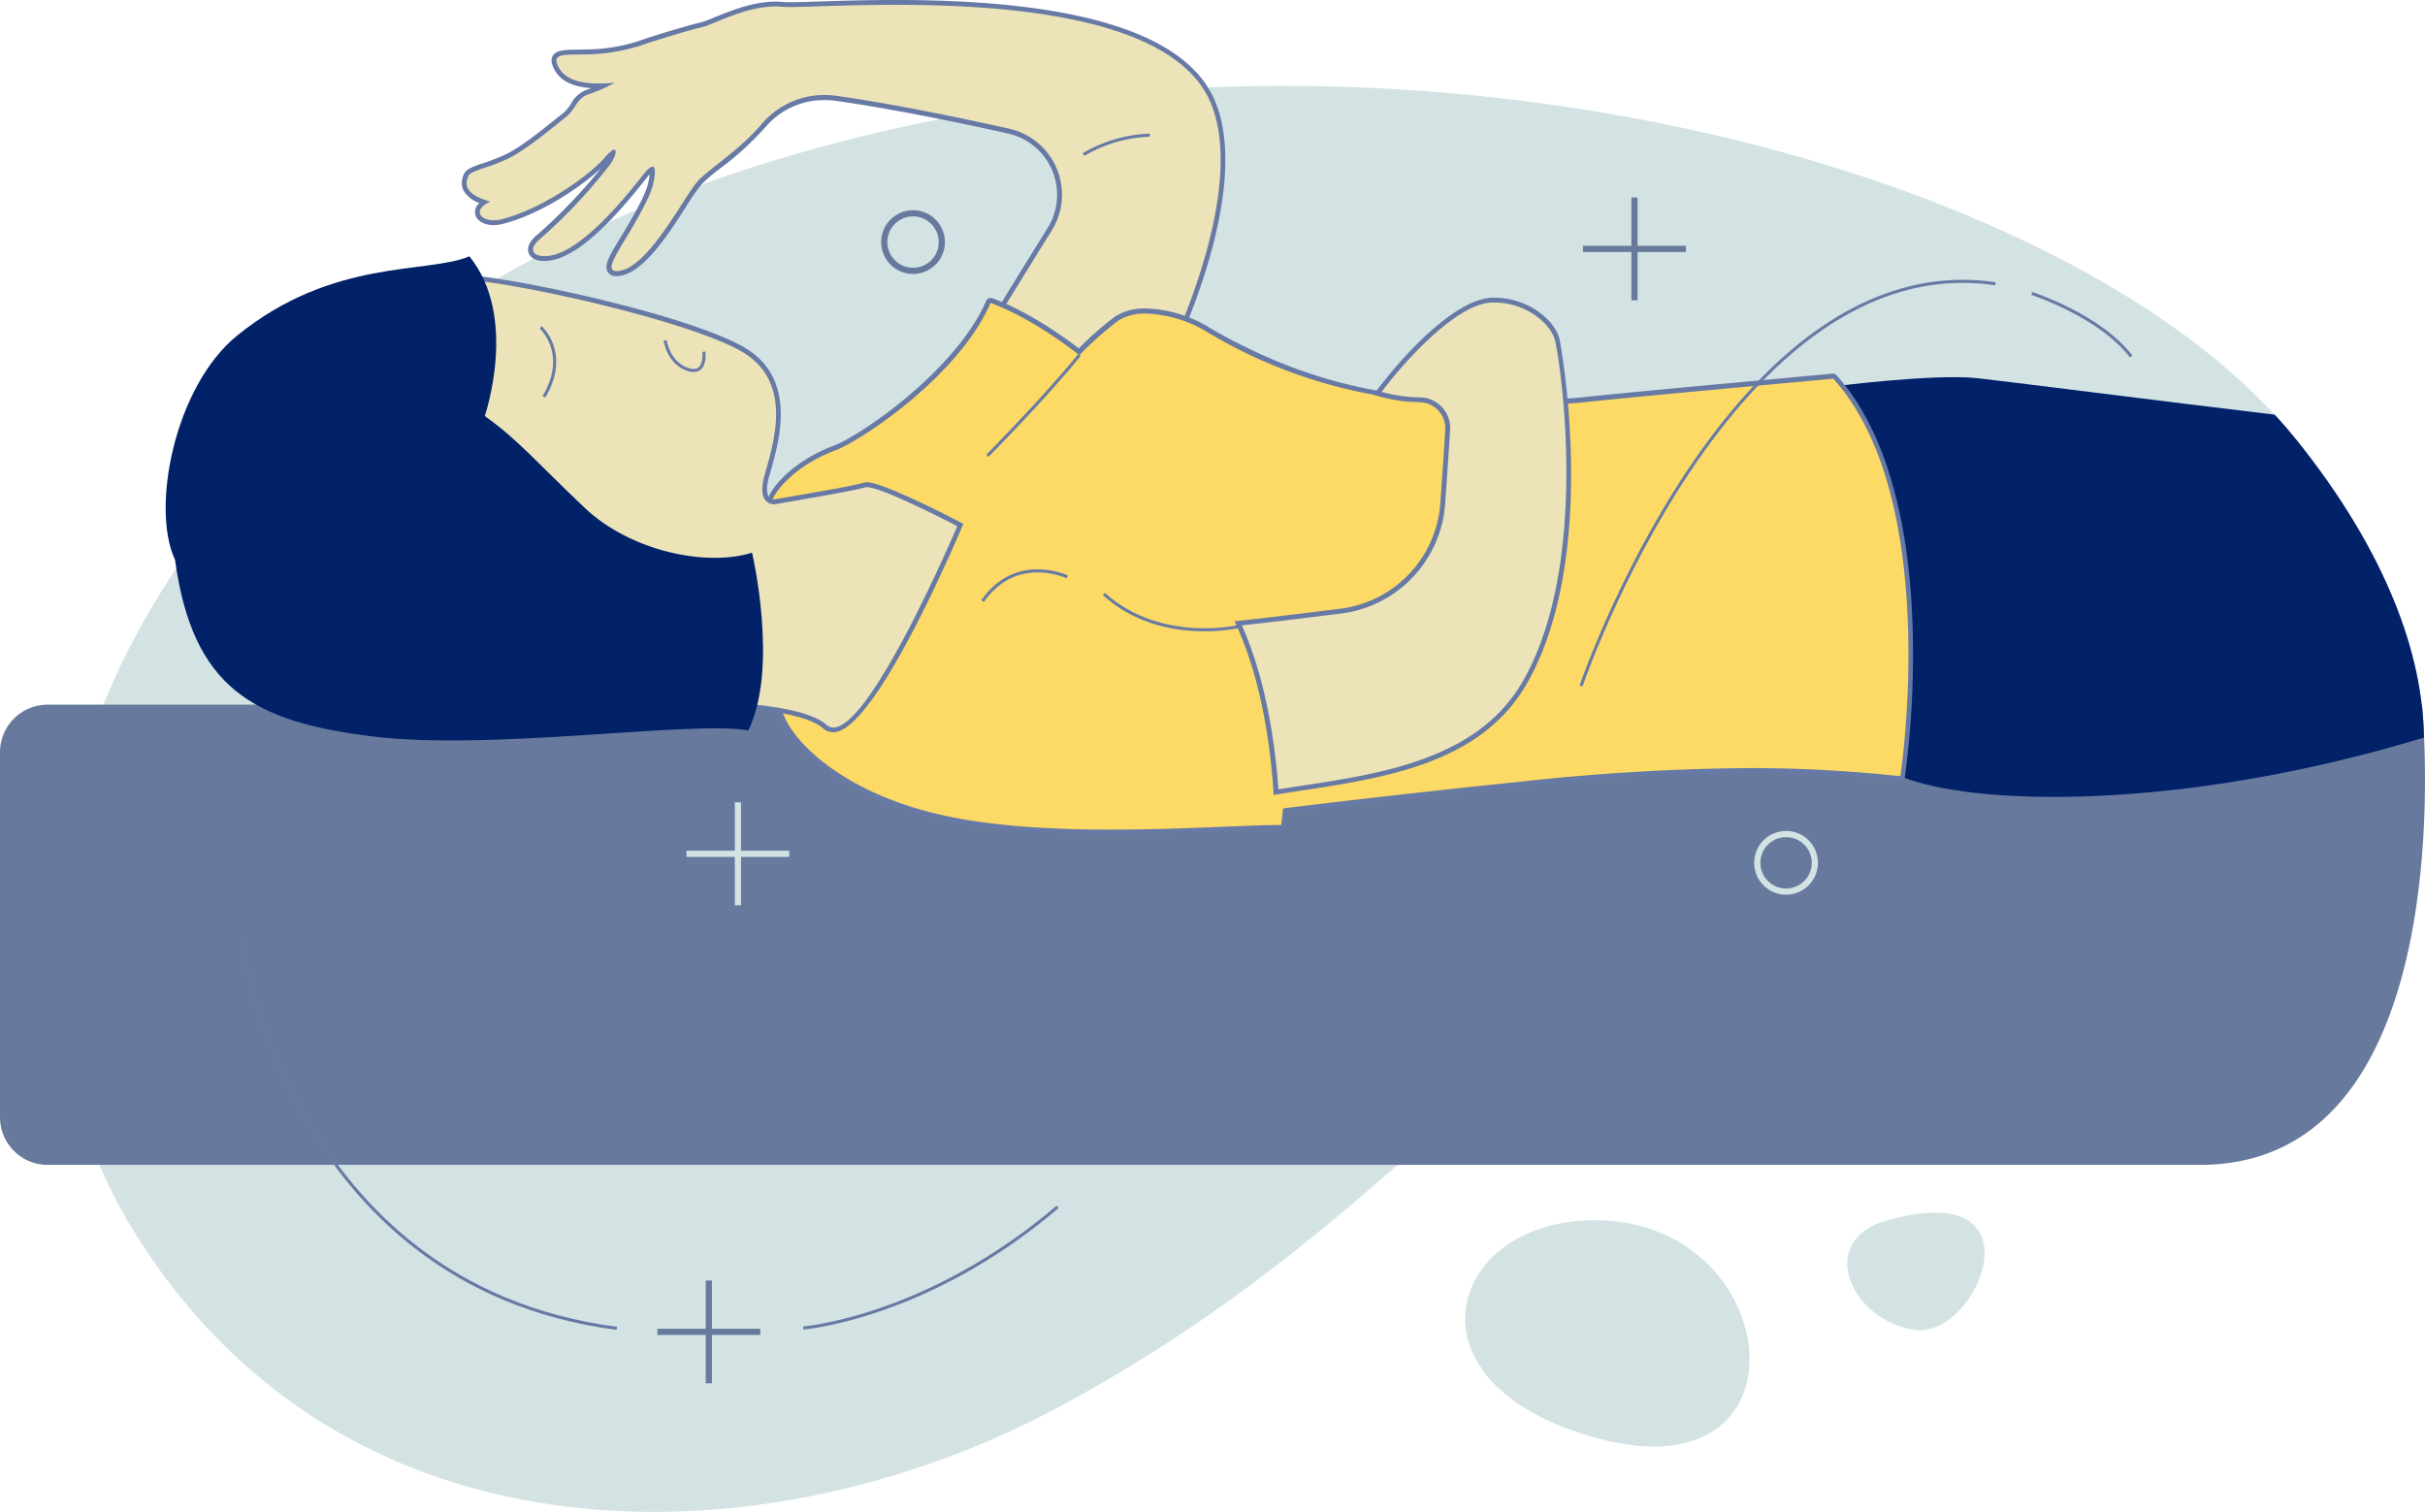 <svg viewBox="0 0 392.038 244.461" height="244.461" width="392.038" xmlns="http://www.w3.org/2000/svg" data-name="Group 19972" id="Group_19972">
  <path fill="#d3e3e3" transform="translate(-92.626 -102.099)" d="M484.476,221.36c.2,27.014-23.269,41.352-49.265,29.333-10.671-4.92-38.406-17.127-68.225,1.207-36.322,22.329-55.517,52.007-102.949,77.58C216.4,355.178,148.911,356.26,114.767,302c-37.231-59.137,2.4-159.5,138.566-182.237,81.215-13.57,171.457,10.875,207.027,49.391,1.269,1.363,2.46,2.758,3.588,4.152C478.4,191.337,484.366,207.916,484.476,221.36Z" data-name="Path 7255" id="Path_7255"></path>
  <path fill="#677a9d" transform="translate(-95.84 -65.896)" d="M103.549,179.83H487.392s7.443,74.415-35.915,74.415H103.549a7.7,7.7,0,0,1-7.709-7.709v-59A7.694,7.694,0,0,1,103.549,179.83Z" data-name="Path 7256" id="Path_7256"></path>
  <path fill="#d3e3e3" transform="translate(-10.138 -35.731)" d="M270.238,233.121c-25.729-1.833-35.288,26.466-1.363,35.288C302.815,277.246,298.741,235.158,270.238,233.121Z" data-name="Path 7257" id="Path_7257"></path>
  <path fill="#d3e3e3" transform="translate(12.21 -36.18)" d="M292.673,233.57c-11.533,3.338-5.437,16.3,4.748,17.644C307.606,252.578,318.481,226.112,292.673,233.57Z" data-name="Path 7258" id="Path_7258"></path>
  <g transform="translate(26.782)" data-name="Group 19971" id="Group_19971">
    <path fill="#012169" transform="translate(-16.328 -85.054)" d="M381.4,204.315c-39.848,12.1-73.349,11-84.632,6.236l-6.895-2.868-6.55-58.213,3.228-2.006s15.685-1.99,22.6-1.269c3.964.423,30.383,3.792,48.137,5.907,1.269,1.363,2.46,2.758,3.588,4.152C375.316,174.293,381.286,190.871,381.4,204.315Z" data-name="Path 7259" id="Path_7259"></path>
    <g transform="translate(47.874)" data-name="Group 19967" id="Group_19967">
      <path fill="#ece3b9" transform="translate(-143.364 -106.978)" d="M229.542,158.39l.2-.329c1.63-2.68,5.218-8.493,8.665-14.04a10.542,10.542,0,0,0-6.66-15.842c-7.506-1.677-18.412-3.964-27.829-5.3a13.244,13.244,0,0,0-11.737,4.34,48.123,48.123,0,0,1-7.286,6.644,27.355,27.355,0,0,0-3.009,2.57,34.349,34.349,0,0,0-2.664,3.839c-2.821,4.387-6.691,10.4-10.4,10.906-.172.016-.313.031-.454.031a1.14,1.14,0,0,1-1.081-.5c-.423-.752.188-2.006,1.724-4.544,1.3-2.131,4.325-7.13,4.826-9.355.439-1.943.3-2.429.251-2.523a6.241,6.241,0,0,0-1.191,1.254l-.172.2c-4.309,5.437-10.64,12.708-15.623,13.006-.141,0-.266.016-.392.016-1.6,0-2.053-.658-2.194-1.034-.266-.752.251-1.708,1.457-2.664a86.814,86.814,0,0,0,11.094-11.862,4.5,4.5,0,0,0,.721-1.551,6.67,6.67,0,0,0-1.081,1.066c-2.272,2.664-9.856,8.321-16.892,10.076a5.649,5.649,0,0,1-1.332.172c-1.379,0-2.429-.58-2.617-1.442-.094-.407-.031-1.144,1.066-1.865a5.116,5.116,0,0,1-2.993-2.053,2.581,2.581,0,0,1,.016-2.194c.282-.8,1.332-1.16,2.93-1.692a33.649,33.649,0,0,0,3.479-1.332c2.507-1.16,5.813-3.808,7.992-5.563.548-.439,1.019-.815,1.395-1.113a6.488,6.488,0,0,0,1.551-1.8,4.36,4.36,0,0,1,2.429-2.1,20.376,20.376,0,0,0,2.413-.956c-.235,0-.454.016-.689.016-4.105,0-6.472-1.207-7.192-3.667a1.171,1.171,0,0,1,.141-1.081c.517-.689,1.818-.705,3.212-.721.329,0,.658,0,.972-.016l.736-.031a27.857,27.857,0,0,0,8.462-1.3c3.729-1.285,8.446-2.648,10.42-3.134a17.928,17.928,0,0,0,2.084-.783c2.429-1,6.111-2.507,9.7-2.507a10.646,10.646,0,0,1,1.222.063,10.446,10.446,0,0,0,1.1.031c1.05,0,2.617-.047,4.576-.11,3.244-.11,7.678-.251,12.645-.251,29.38,0,46.586,5.375,51.146,15.967,5.14,11.956-2.288,33.376-10.937,49.422l-.188.36Z" data-name="Path 7260" id="Path_7260"></path>
      <path fill="#677aa5" transform="translate(-143.484 -107.12)" d="M213.725,107.9c18.521,0,44.909,2.053,50.785,15.732,4.983,11.611-2.053,32.64-10.922,49.077l-23.379-14.306c1.63-2.68,5.218-8.493,8.665-14.04a10.94,10.94,0,0,0-6.895-16.437c-8.3-1.849-18.772-4.011-27.845-5.3a13.724,13.724,0,0,0-1.959-.141,13.209,13.209,0,0,0-10.138,4.607c-3.6,4.262-8.571,7.333-10.295,9.2-2.382,2.585-7.913,13.962-12.833,14.635a3.915,3.915,0,0,1-.392.031c-1.567,0-.689-1.708.971-4.45,1.786-2.946,4.4-7.349,4.889-9.464.329-1.41.533-2.977-.047-2.977-.3,0-.8.392-1.583,1.379-2.366,2.977-10,12.739-15.513,13.068-.125,0-.251.016-.36.016-2.178,0-2.6-1.332-.486-2.993a85.337,85.337,0,0,0,11.172-11.956c.689-.972,1.066-2.272.58-2.272-.251,0-.752.36-1.567,1.316-2.366,2.773-9.982,8.274-16.688,9.95a5.056,5.056,0,0,1-1.238.157c-2.272,0-3.416-1.708-.548-3.009-4.623-1.332-3.917-3.1-3.588-4.074.345-.971,3.009-1.269,6.189-2.758,3.2-1.473,7.615-5.3,9.464-6.722,1.849-1.41,1.786-3.165,3.87-3.823a25.883,25.883,0,0,0,4.2-1.849c-.846.078-1.724.125-2.585.125-3.071,0-6.017-.674-6.816-3.385-.454-1.5,2.053-1.238,3.964-1.316a30.746,30.746,0,0,0,9.323-1.348c3.776-1.3,8.493-2.664,10.389-3.118,1.755-.423,6.832-3.291,11.69-3.291a10.109,10.109,0,0,1,1.191.063,11.292,11.292,0,0,0,1.144.031c2.789,0,9.276-.36,17.19-.36m0-.783c-4.967,0-9.4.141-12.645.251-1.974.063-3.526.11-4.56.11-.486,0-.846-.016-1.066-.031a11.108,11.108,0,0,0-1.269-.063c-3.667,0-7.38,1.536-9.84,2.538a18,18,0,0,1-2.037.768c-2.006.486-6.738,1.849-10.452,3.134a27.584,27.584,0,0,1-8.368,1.285l-.736.031c-.313.016-.642.016-.956.016-1.489.016-2.9.031-3.526.877a1.539,1.539,0,0,0-.188,1.426c.705,2.366,2.836,3.682,6.362,3.917-.219.078-.439.157-.642.219a4.685,4.685,0,0,0-2.632,2.256,6.443,6.443,0,0,1-1.473,1.708c-.376.282-.862.674-1.41,1.113-2.178,1.739-5.453,4.372-7.913,5.516a33.683,33.683,0,0,1-3.432,1.316c-1.708.58-2.836.956-3.165,1.9a3.064,3.064,0,0,0-.016,2.538,4.82,4.82,0,0,0,2.57,2.006,1.891,1.891,0,0,0-.674,1.818c.219,1.05,1.426,1.755,2.993,1.755a5.664,5.664,0,0,0,1.426-.188c6.205-1.567,12.833-6.111,15.952-9.041a89.019,89.019,0,0,1-10.154,10.624c-1.724,1.363-1.818,2.444-1.583,3.1.172.486.721,1.3,2.57,1.3a3.683,3.683,0,0,0,.407-.016c5.14-.313,11.548-7.662,15.9-13.162l.157-.2c.2-.266.392-.47.533-.627a11.319,11.319,0,0,1-.282,1.567c-.486,2.162-3.494,7.114-4.795,9.245-1.645,2.711-2.256,4-1.724,4.936a1.494,1.494,0,0,0,1.426.705c.141,0,.313-.016.5-.031,3.886-.517,7.819-6.628,10.687-11.078a33.461,33.461,0,0,1,2.632-3.792,27.244,27.244,0,0,1,2.977-2.523,48.866,48.866,0,0,0,7.333-6.707,12.381,12.381,0,0,1,9.543-4.325,14.659,14.659,0,0,1,1.849.125c7.427,1.05,17.033,2.883,27.8,5.281a10.151,10.151,0,0,1,6.393,15.262c-4.372,7.051-7.286,11.784-8.665,14.056l-.407.674.658.407,23.379,14.306.705.439.392-.736c8.7-16.14,16.14-37.67,10.953-49.767-4.607-10.781-21.937-16.234-51.49-16.234Z" data-name="Path 7261" id="Path_7261"></path>
    </g>
    <g transform="translate(97.164 48.2)" data-name="Group 19968" id="Group_19968">
      <path fill="#fdda66" transform="translate(-174.803 -137.744)" d="M230.494,224.083c-10.452,0-18.866-.658-25.7-2.006-17.8-3.51-27.108-12.786-28.033-18.271-.8-4.779-.815-13.664,8.133-19.383,5.516-3.526,12.379-7.929,12.034-10.076-.094-.564-.752-1-1.99-1.316a36.611,36.611,0,0,0-8.665-.768c-1.614,0-3.181.047-4.607.078-1.175.031-2.256.063-3.15.063a7.968,7.968,0,0,1-2.727-.266,1.071,1.071,0,0,1-.611-1.081c.078-2.131,4.184-6.707,10.467-9.026,4.09-1.52,19.885-11.846,24.977-23.677a.4.4,0,0,1,.36-.235.434.434,0,0,1,.141.016c6.315,2.288,12.786,7.192,14.181,8.289A52.8,52.8,0,0,1,231.465,141a8.505,8.505,0,0,1,4.67-1.16,20.348,20.348,0,0,1,10.185,3.1c11.721,6.816,23.88,10.577,36.1,11.141,5.86.282,11.282.423,15.685.423,3.7,0,6.5-.094,8.368-.3,6.409-.689,21.4-2.068,31.308-2.977,4.685-.423,8.274-.768,9.386-.877h.047a.428.428,0,0,1,.3.125c17.628,19.524,11.016,64.151,10.937,64.606a.39.39,0,0,1-.392.329h-.047a225.556,225.556,0,0,0-24.539-1.316,360.931,360.931,0,0,0-36.855,2.209c-18.976,1.943-35.539,3.964-37.967,4.262l-.266,2.382a.379.379,0,0,1-.392.345c-2.46.016-5.657.141-9.355.282C243.484,223.817,237.059,224.083,230.494,224.083Z" data-name="Path 7262" id="Path_7262"></path>
      <path fill="#677aa5" transform="translate(-174.94 -137.88)" d="M211.137,138.663c7.1,2.585,14.353,8.446,14.353,8.446a56.169,56.169,0,0,1,6.346-5.625,8.052,8.052,0,0,1,4.45-1.1,20.274,20.274,0,0,1,9.982,3.056,79.809,79.809,0,0,0,36.291,11.2c5.578.266,11.125.423,15.7.423,3.51,0,6.456-.094,8.415-.3,9.417-1.018,37.215-3.51,40.694-3.855,17.707,19.618,10.843,64.277,10.843,64.277a226.148,226.148,0,0,0-24.586-1.316,359.588,359.588,0,0,0-36.9,2.209c-20.684,2.115-38.3,4.309-38.3,4.309l-.3,2.68c-6.017.031-16.39.752-27.516.752-8.634,0-17.738-.439-25.62-1.99-18.051-3.557-26.889-13.053-27.72-17.957s-.658-13.476,7.96-18.992,16.171-10.514,9.935-12.1a37.824,37.824,0,0,0-8.759-.768c-2.93,0-5.766.141-7.756.141a7.8,7.8,0,0,1-2.554-.235c-1.677-.752,2.366-6.613,9.841-9.37,4.34-1.614,20.151-12.16,25.2-23.9m0-.783a.783.783,0,0,0-.721.47c-4.811,11.172-20.276,21.812-24.758,23.457-6.425,2.382-10.64,7.145-10.718,9.386a1.424,1.424,0,0,0,.846,1.442,7.832,7.832,0,0,0,2.883.3c.909,0,1.974-.031,3.165-.063,1.41-.031,2.993-.078,4.591-.078a35.732,35.732,0,0,1,8.556.752c1.018.251,1.63.627,1.692,1,.313,1.9-7.02,6.581-11.862,9.668-9.135,5.845-9.12,14.9-8.3,19.775.94,5.594,10.358,15.058,28.331,18.6,6.863,1.348,15.294,2.006,25.776,2.006,6.566,0,13.006-.266,18.161-.47,3.7-.141,6.879-.282,9.339-.282a.768.768,0,0,0,.768-.705l.235-2.068c3.291-.407,19.352-2.35,37.654-4.231a360.559,360.559,0,0,1,36.824-2.209,221.114,221.114,0,0,1,24.507,1.316h.078a.776.776,0,0,0,.768-.658,148.561,148.561,0,0,0,1.222-24.93c-.83-22.752-7.13-34.3-12.269-39.989a.776.776,0,0,0-.58-.266h-.078c-1.113.11-4.717.439-9.4.878-9.9.909-24.883,2.288-31.292,2.977-1.849.2-4.638.3-8.321.3-4.387,0-9.809-.141-15.67-.423-12.175-.564-24.257-4.309-35.93-11.094a20.683,20.683,0,0,0-10.373-3.165,8.988,8.988,0,0,0-4.889,1.222,50.464,50.464,0,0,0-5.97,5.234c-1.833-1.426-7.929-5.923-14.024-8.133-.047,0-.141-.016-.235-.016Z" data-name="Path 7263" id="Path_7263"></path>
    </g>
    <g transform="translate(172.802 48.137)" data-name="Group 19969" id="Group_19969">
      <path fill="#ece3b9" transform="translate(-222.989 -137.704)" d="M229.68,217.227c-.392-5.86-1.677-17.064-5.86-26.372l-.219-.5.533-.063c3.275-.329,10.53-1.222,16.03-1.912a18.926,18.926,0,0,0,16.5-17.425c.266-3.776.533-7.882.8-11.878a4.582,4.582,0,0,0-4.309-4.858l-.736-.047a23.534,23.534,0,0,1-5.751-.862l-.564-.157.345-.454c5-6.6,12.724-14.369,18.051-14.6.172,0,.329-.016.5-.016,5.093,0,9.355,3.306,10.169,6.409,1.034,3.964,5.578,36.494-5.218,55.392-7.286,12.739-22.69,15.09-36.291,17.143-1.191.188-3.964.611-3.964.611Z" data-name="Path 7264" id="Path_7264"></path>
      <path fill="#677aa5" transform="translate(-223.21 -137.84)" d="M265.236,138.623c5.077,0,9.073,3.369,9.778,6.111.736,2.836,5.907,35.7-5.187,55.094-7.835,13.711-25.541,15.278-39.534,17.5-.564-8.352-2.288-18.49-5.907-26.513,3.071-.313,9.652-1.113,16.046-1.912a19.268,19.268,0,0,0,16.829-17.785c.266-3.776.533-7.882.8-11.893a4.968,4.968,0,0,0-4.67-5.265,24.716,24.716,0,0,1-6.409-.893c4.638-6.127,12.457-14.228,17.769-14.447.157.016.313,0,.486,0m0-.783h0c-.172,0-.345,0-.517.016-5.469.235-13.3,8.1-18.349,14.761l-.705.924,1.113.3a23.658,23.658,0,0,0,5.829.877l.736.047a4.114,4.114,0,0,1,2.883,1.41,4.213,4.213,0,0,1,1.05,3.024c-.251,4.011-.533,8.1-.8,11.878a18.51,18.51,0,0,1-16.155,17.049c-8.039,1-13.429,1.645-16.03,1.912l-1.081.11.439.987c4.168,9.245,5.437,20.417,5.829,26.247l.063.862.846-.141c1.16-.188,2.335-.36,3.541-.548,13.68-2.084,29.192-4.434,36.557-17.346,11.893-20.825,5.343-55.361,5.265-55.674-.815-3.228-5.249-6.691-10.514-6.691Z" data-name="Path 7265" id="Path_7265"></path>
    </g>
    <g transform="translate(40.484 44.298)" data-name="Group 19970" id="Group_19970">
      <path fill="#ece3b9" transform="translate(-138.631 -135.237)" d="M206.077,208.962a2.063,2.063,0,0,1-1.395-.548c-3.651-3.259-16.641-3.745-24.053-3.745-3.729,0-6.393.125-6.425.125-29.161-1.974-35.742-35.492-35.163-52.948.266-8.054,2.147-16.187,5.719-16.187,8.775.188,40.051,7.067,47.667,12.41,7.114,5,4.607,13.8,3.118,19.054l-.219.768c-.611,2.178-.313,3.2.047,3.667a1.411,1.411,0,0,0,1.1.548c.11-.016,12.9-2.147,14.62-2.727a1.464,1.464,0,0,1,.392-.063c2.617,0,14.291,6.1,14.792,6.346l.313.172-.141.329C225.9,177.5,212.5,208.962,206.077,208.962Z" data-name="Path 7266" id="Path_7266"></path>
      <path fill="#677aa5" transform="translate(-138.767 -135.39)" d="M144.914,136.189h.047c9.01.188,40.145,7.239,47.4,12.348s4.105,14.494,2.742,19.4c-1.269,4.529,1.16,4.7,1.52,4.7h.047s12.927-2.162,14.7-2.742a.692.692,0,0,1,.266-.031c2.554,0,14.62,6.3,14.62,6.3s-13.789,32.561-20.026,32.561a1.654,1.654,0,0,1-1.128-.439c-3.7-3.306-16.437-3.839-24.319-3.839-3.776,0-6.44.125-6.44.125-40.49-2.758-38.406-68.382-29.427-68.382m0-.783c-4.09,0-5.86,8.932-6.111,16.563-.6,17.581,6.064,51.365,35.476,53.355h.094c.031,0,2.68-.125,6.393-.125,12.52,0,21.2,1.332,23.786,3.651a2.456,2.456,0,0,0,1.661.642c6.566,0,19.3-29.663,20.747-33.047l.282-.658-.642-.329c-1.254-.658-12.316-6.393-14.98-6.393a1.709,1.709,0,0,0-.517.078c-1.395.47-10.89,2.1-14.51,2.7a1.009,1.009,0,0,1-.768-.392c-.251-.329-.58-1.191.016-3.322l.219-.768c1.426-5,4.074-14.322-3.259-19.477-7.647-5.375-39.064-12.285-47.839-12.489h-.016l-.031.016Z" data-name="Path 7267" id="Path_7267"></path>
    </g>
    <path fill="#012169" transform="translate(-112.931 -92.124)" d="M207.73,181.488c-7.286,2.3-19.556-.172-27.03-7.224-7.474-7.067-10.843-11.11-16.187-14.87,0,0,5.516-15.983-2.476-25.823-6.863,2.883-22.11.251-37.576,12.833-10.06,8.18-13.962,27.845-10.013,36.244,2.852,20.778,12.677,26.184,31.919,28.55s51.334-2.585,60.767-.987C212.1,200.04,207.73,181.488,207.73,181.488Z" data-name="Path 7268" id="Path_7268"></path>
  </g>
  <path stroke-width="0.5" stroke-miterlimit="10" stroke-linejoin="round" stroke="#677aa5" fill="none" transform="translate(-81.74 -52.25)" d="M120.71,203.9s7.224,56.128,60.751,63.133" data-name="Path 7269" id="Path_7269"></path>
  <path stroke-width="0.5" stroke-miterlimit="10" stroke-linejoin="round" stroke="#677aa5" fill="none" transform="translate(-48.856 -36.516)" d="M178.71,251.237s19.979-1.567,41.133-19.587" data-name="Path 7270" id="Path_7270"></path>
  <path stroke-width="0.5" stroke-miterlimit="10" stroke-linejoin="round" stroke="#677aa5" fill="none" transform="translate(-3.357 -90.66)" d="M258.96,201.57s24.288-71.3,66.987-65.029" data-name="Path 7271" id="Path_7271"></path>
  <path stroke-width="0.5" stroke-miterlimit="10" stroke-linejoin="round" stroke="#677aa5" fill="none" transform="translate(23.006 -89.951)" d="M305.46,137.4s10.969,3.526,16.061,10.185" data-name="Path 7272" id="Path_7272"></path>
  <circle stroke-width="1" stroke-miterlimit="10" stroke="#677a9d" fill="none" transform="translate(142.954 34.488)" r="4.654" cy="4.654" cx="4.654" data-name="Ellipse 15616" id="Ellipse_15616"></circle>
  <circle stroke-width="1" stroke-miterlimit="10" stroke="#d3e3e3" fill="none" transform="translate(284.09 134.854)" r="4.654" cy="4.654" cx="4.654" data-name="Ellipse 15617" id="Ellipse_15617"></circle>
  <g transform="translate(255.916 31.936)" data-name="Group 19973" id="Group_19973">
    <line stroke-width="1" stroke-miterlimit="10" stroke="#677a9d" fill="none" transform="translate(8.321)" y2="16.625" data-name="Line 1529" id="Line_1529"></line>
    <line stroke-width="1" stroke-miterlimit="10" stroke="#677a9d" fill="none" transform="translate(0 8.305)" x2="16.641" data-name="Line 1530" id="Line_1530"></line>
  </g>
  <g transform="translate(106.271 207.043)" data-name="Group 19974" id="Group_19974">
    <line stroke-width="1" stroke-miterlimit="10" stroke="#677a9d" fill="none" transform="translate(8.321)" y2="16.625" data-name="Line 1531" id="Line_1531"></line>
    <line stroke-width="1" stroke-miterlimit="10" stroke="#677a9d" fill="none" transform="translate(0 8.305)" x2="16.641" data-name="Line 1532" id="Line_1532"></line>
  </g>
  <g transform="translate(110.972 129.729)" data-name="Group 19975" id="Group_19975">
    <line stroke-width="1" stroke-miterlimit="10" stroke="#d3e3e3" fill="none" transform="translate(8.321)" y2="16.641" data-name="Line 1533" id="Line_1533"></line>
    <line stroke-width="1" stroke-miterlimit="10" stroke="#d3e3e3" fill="none" transform="translate(0 8.321)" x2="16.625" data-name="Line 1534" id="Line_1534"></line>
  </g>
  <path stroke-width="0.5" stroke-miterlimit="10" stroke-linejoin="round" stroke="#677aa5" fill="none" transform="translate(-31.275 -72.371)" d="M231.783,173.628s-12.8,3.134-22.063-5.218" data-name="Path 7273" id="Path_7273"></path>
  <path stroke-width="0.5" stroke-miterlimit="10" stroke-linejoin="round" stroke="#677aa5" fill="none" transform="translate(-38.367 -73.723)" d="M210.921,167s-8.227-3.917-13.711,3.917" data-name="Path 7274" id="Path_7274"></path>
  <path stroke-width="0.5" stroke-miterlimit="10" stroke-linejoin="round" stroke="#677aa5" fill="none" transform="translate(-38.084 -86.346)" d="M197.71,160.041s9.355-9.449,14.87-16.281" data-name="Path 7275" id="Path_7275"></path>
  <path stroke-width="0.5" stroke-miterlimit="10" stroke-linejoin="round" stroke="#677aa5" fill="none" transform="translate(-32.459 -99.211)" d="M207.63,124.2a22.593,22.593,0,0,1,10.7-3.134" data-name="Path 7276" id="Path_7276"></path>
  <path stroke-width="0.5" stroke-miterlimit="10" stroke-linejoin="round" stroke="#677aa5" fill="none" transform="translate(-64.209 -87.967)" d="M151.63,140.9s4.7,4.184.517,11.235" data-name="Path 7277" id="Path_7277"></path>
  <path stroke-width="0.5" stroke-miterlimit="10" stroke-linejoin="round" stroke="#677aa5" fill="none" transform="translate(-56.935 -87.209)" d="M164.46,142.24s.517,3.651,3.651,4.7,2.617-2.868,2.617-2.868" data-name="Path 7278" id="Path_7278"></path>
</svg>
